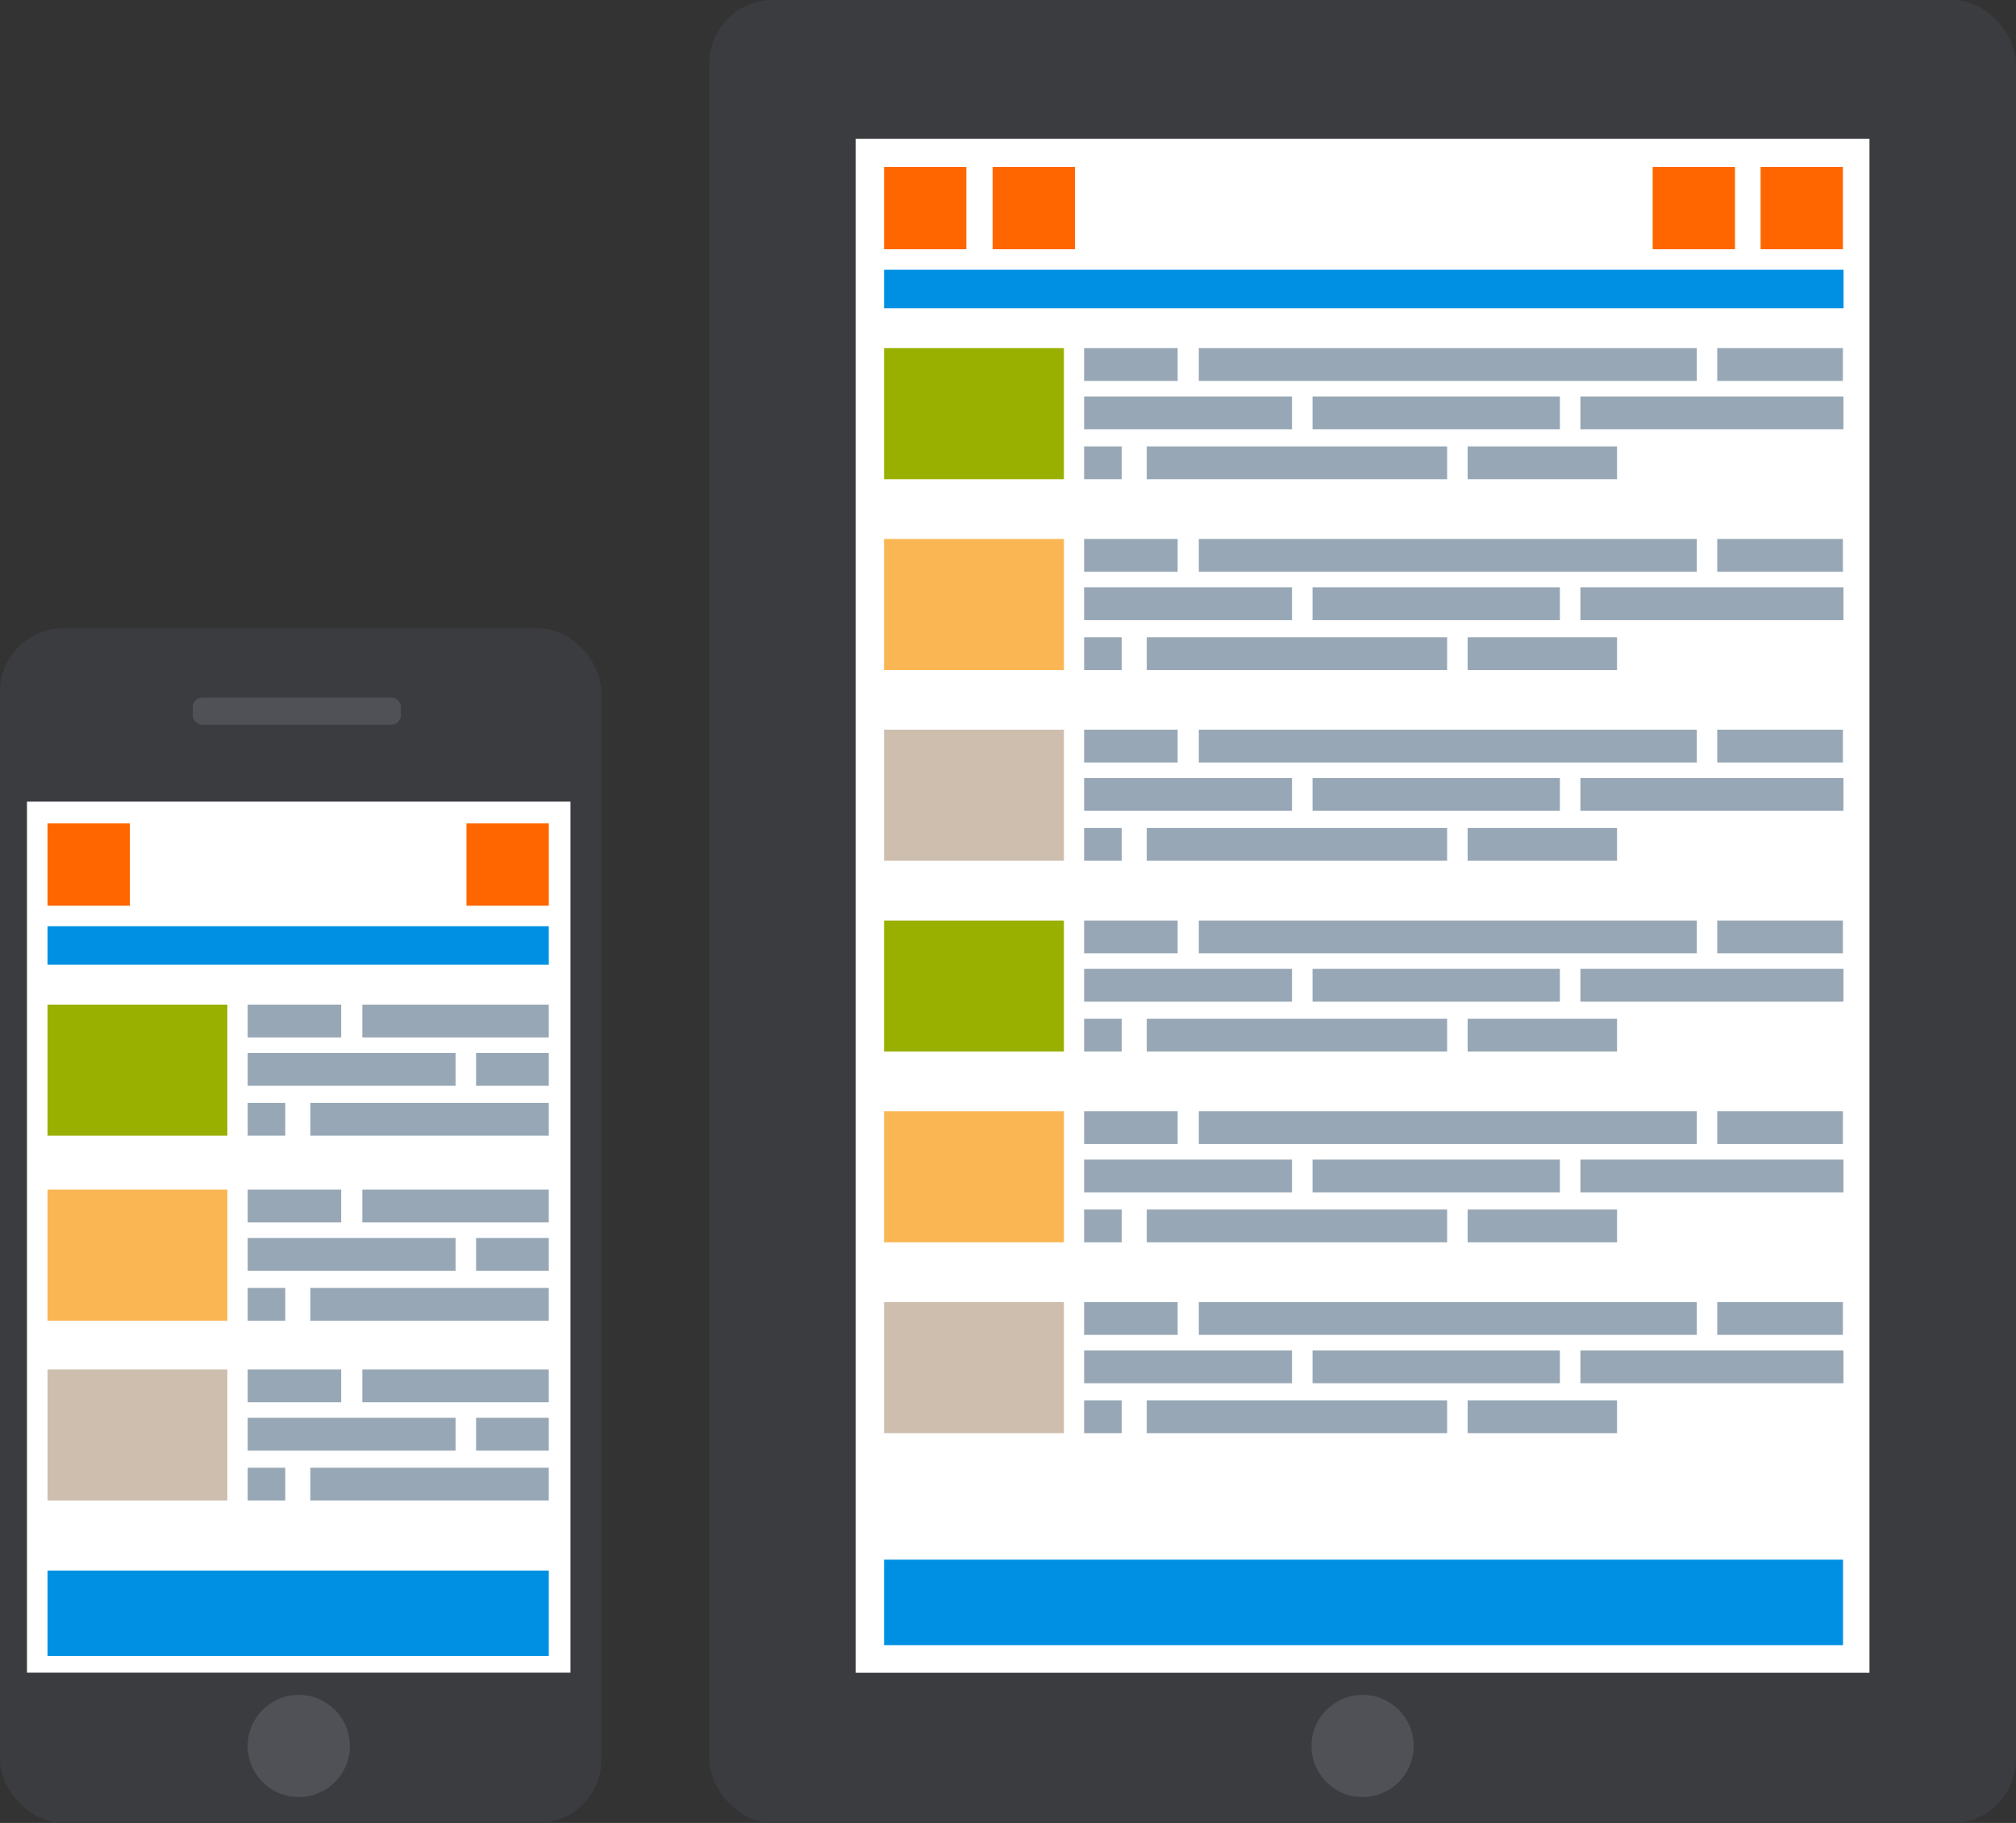 <svg id="Layer_9" data-name="Layer 9" xmlns="http://www.w3.org/2000/svg" viewBox="0 0 190.55 172.33"><rect x="0" y="0" width="190.55" height="172.33" fill="#333333" stroke="none"/><defs><style>.cls-1{fill:#3b3c40;}.cls-2{fill:#505157;}.cls-3{fill:#fff;}.cls-4{fill:#0090e3;}.cls-5{fill:#f60;}.cls-6{fill:#99b000;}.cls-7{fill:#97a7b5;}.cls-8{fill:#fab653;}.cls-9{fill:#cebeae;}</style></defs><title>mobile</title><rect class="cls-1" x="67.04" width="123.51" height="172.33" rx="6" ry="6"/><circle class="cls-2" cx="128.79" cy="165.05" r="4.83"/><rect class="cls-3" x="80.88" y="13.12" width="95.82" height="145.01"/><rect class="cls-1" y="59.39" width="56.84" height="112.95" rx="6" ry="6"/><circle class="cls-2" cx="28.24" cy="165.05" r="4.83"/><rect class="cls-3" x="2.55" y="75.78" width="51.37" height="82.34"/><rect class="cls-2" x="18.22" y="65.95" width="19.67" height="2.55" rx="0.87" ry="0.87"/><rect class="cls-4" x="4.49" y="87.56" width="47.38" height="3.64"/><rect class="cls-4" x="4.49" y="148.47" width="47.38" height="8.08"/><rect class="cls-5" x="4.49" y="77.84" width="7.78" height="7.78"/><rect class="cls-5" x="44.09" y="77.84" width="7.78" height="7.78"/><rect class="cls-6" x="4.49" y="94.97" width="17" height="12.39"/><rect class="cls-7" x="23.41" y="99.54" width="19.65" height="3.1"/><rect class="cls-7" x="45" y="99.54" width="6.87" height="3.1"/><rect class="cls-7" x="23.41" y="104.26" width="3.55" height="3.1"/><rect class="cls-7" x="29.33" y="104.26" width="22.54" height="3.1"/><rect class="cls-7" x="23.41" y="94.97" width="8.84" height="3.1"/><rect class="cls-7" x="34.25" y="94.97" width="17.62" height="3.1"/><rect class="cls-8" x="4.49" y="112.46" width="17" height="12.39"/><rect class="cls-7" x="23.41" y="117.03" width="19.65" height="3.1"/><rect class="cls-7" x="45" y="117.03" width="6.87" height="3.1"/><rect class="cls-7" x="23.41" y="121.75" width="3.55" height="3.1"/><rect class="cls-7" x="29.33" y="121.75" width="22.54" height="3.1"/><rect class="cls-7" x="23.41" y="112.46" width="8.84" height="3.1"/><rect class="cls-7" x="34.25" y="112.46" width="17.62" height="3.1"/><rect class="cls-9" x="4.49" y="129.46" width="17" height="12.39"/><rect class="cls-7" x="23.41" y="134.03" width="19.65" height="3.1"/><rect class="cls-7" x="45" y="134.03" width="6.87" height="3.1"/><rect class="cls-7" x="23.41" y="138.75" width="3.55" height="3.1"/><rect class="cls-7" x="29.33" y="138.75" width="22.54" height="3.1"/><rect class="cls-7" x="23.41" y="129.46" width="8.84" height="3.1"/><rect class="cls-7" x="34.25" y="129.46" width="17.62" height="3.1"/><rect class="cls-4" x="83.56" y="25.5" width="90.69" height="3.64"/><rect class="cls-4" x="83.56" y="147.44" width="90.64" height="8.08"/><rect class="cls-5" x="83.56" y="15.78" width="7.78" height="7.78"/><rect class="cls-5" x="166.41" y="15.78" width="7.78" height="7.78"/><rect class="cls-5" x="156.21" y="15.78" width="7.78" height="7.78"/><rect class="cls-5" x="93.82" y="15.78" width="7.78" height="7.78"/><rect class="cls-6" x="83.56" y="32.91" width="17" height="12.39"/><rect class="cls-7" x="102.47" y="37.48" width="19.65" height="3.1"/><rect class="cls-7" x="102.47" y="42.2" width="3.55" height="3.1"/><rect class="cls-7" x="102.47" y="32.91" width="8.84" height="3.1"/><rect class="cls-7" x="124.06" y="37.48" width="23.38" height="3.1"/><rect class="cls-7" x="149.38" y="37.48" width="24.86" height="3.1"/><rect class="cls-7" x="108.39" y="42.2" width="28.39" height="3.1"/><rect class="cls-7" x="138.72" y="42.2" width="14.12" height="3.1"/><rect class="cls-7" x="113.31" y="32.91" width="47.07" height="3.1"/><rect class="cls-7" x="162.31" y="32.91" width="11.88" height="3.1"/><rect class="cls-8" x="83.56" y="50.95" width="17" height="12.39"/><rect class="cls-7" x="102.47" y="55.52" width="19.65" height="3.1"/><rect class="cls-7" x="102.47" y="60.24" width="3.55" height="3.1"/><rect class="cls-7" x="102.47" y="50.95" width="8.84" height="3.1"/><rect class="cls-7" x="124.06" y="55.52" width="23.38" height="3.1"/><rect class="cls-7" x="149.38" y="55.52" width="24.86" height="3.1"/><rect class="cls-7" x="108.39" y="60.24" width="28.39" height="3.1"/><rect class="cls-7" x="138.72" y="60.24" width="14.12" height="3.1"/><rect class="cls-7" x="113.31" y="50.95" width="47.07" height="3.1"/><rect class="cls-7" x="162.31" y="50.95" width="11.88" height="3.1"/><rect class="cls-9" x="83.56" y="68.98" width="17" height="12.39"/><rect class="cls-7" x="102.47" y="73.55" width="19.65" height="3.1"/><rect class="cls-7" x="102.47" y="78.27" width="3.55" height="3.1"/><rect class="cls-7" x="102.47" y="68.98" width="8.84" height="3.1"/><rect class="cls-7" x="124.06" y="73.55" width="23.38" height="3.1"/><rect class="cls-7" x="149.38" y="73.55" width="24.86" height="3.1"/><rect class="cls-7" x="108.39" y="78.27" width="28.39" height="3.1"/><rect class="cls-7" x="138.72" y="78.27" width="14.12" height="3.1"/><rect class="cls-7" x="113.31" y="68.98" width="47.07" height="3.1"/><rect class="cls-7" x="162.31" y="68.98" width="11.88" height="3.1"/><rect class="cls-6" x="83.56" y="87.02" width="17" height="12.39"/><rect class="cls-7" x="102.47" y="91.59" width="19.65" height="3.1"/><rect class="cls-7" x="102.47" y="96.31" width="3.55" height="3.1"/><rect class="cls-7" x="102.47" y="87.02" width="8.84" height="3.1"/><rect class="cls-7" x="124.06" y="91.59" width="23.38" height="3.1"/><rect class="cls-7" x="149.38" y="91.59" width="24.86" height="3.1"/><rect class="cls-7" x="108.39" y="96.31" width="28.39" height="3.1"/><rect class="cls-7" x="138.72" y="96.31" width="14.12" height="3.1"/><rect class="cls-7" x="113.31" y="87.02" width="47.07" height="3.1"/><rect class="cls-7" x="162.31" y="87.02" width="11.88" height="3.1"/><rect class="cls-8" x="83.56" y="105.05" width="17" height="12.39"/><rect class="cls-7" x="102.47" y="109.62" width="19.65" height="3.1"/><rect class="cls-7" x="102.47" y="114.34" width="3.55" height="3.1"/><rect class="cls-7" x="102.47" y="105.05" width="8.84" height="3.1"/><rect class="cls-7" x="124.06" y="109.62" width="23.38" height="3.1"/><rect class="cls-7" x="149.38" y="109.62" width="24.86" height="3.1"/><rect class="cls-7" x="108.39" y="114.34" width="28.39" height="3.1"/><rect class="cls-7" x="138.72" y="114.34" width="14.12" height="3.1"/><rect class="cls-7" x="113.31" y="105.05" width="47.07" height="3.1"/><rect class="cls-7" x="162.31" y="105.05" width="11.88" height="3.1"/><rect class="cls-9" x="83.56" y="123.09" width="17" height="12.39"/><rect class="cls-7" x="102.47" y="127.66" width="19.65" height="3.1"/><rect class="cls-7" x="102.47" y="132.38" width="3.55" height="3.1"/><rect class="cls-7" x="102.47" y="123.09" width="8.84" height="3.1"/><rect class="cls-7" x="124.06" y="127.66" width="23.38" height="3.1"/><rect class="cls-7" x="149.38" y="127.66" width="24.86" height="3.1"/><rect class="cls-7" x="108.39" y="132.38" width="28.39" height="3.1"/><rect class="cls-7" x="138.72" y="132.38" width="14.12" height="3.1"/><rect class="cls-7" x="113.31" y="123.09" width="47.07" height="3.1"/><rect class="cls-7" x="162.31" y="123.09" width="11.88" height="3.1"/></svg>